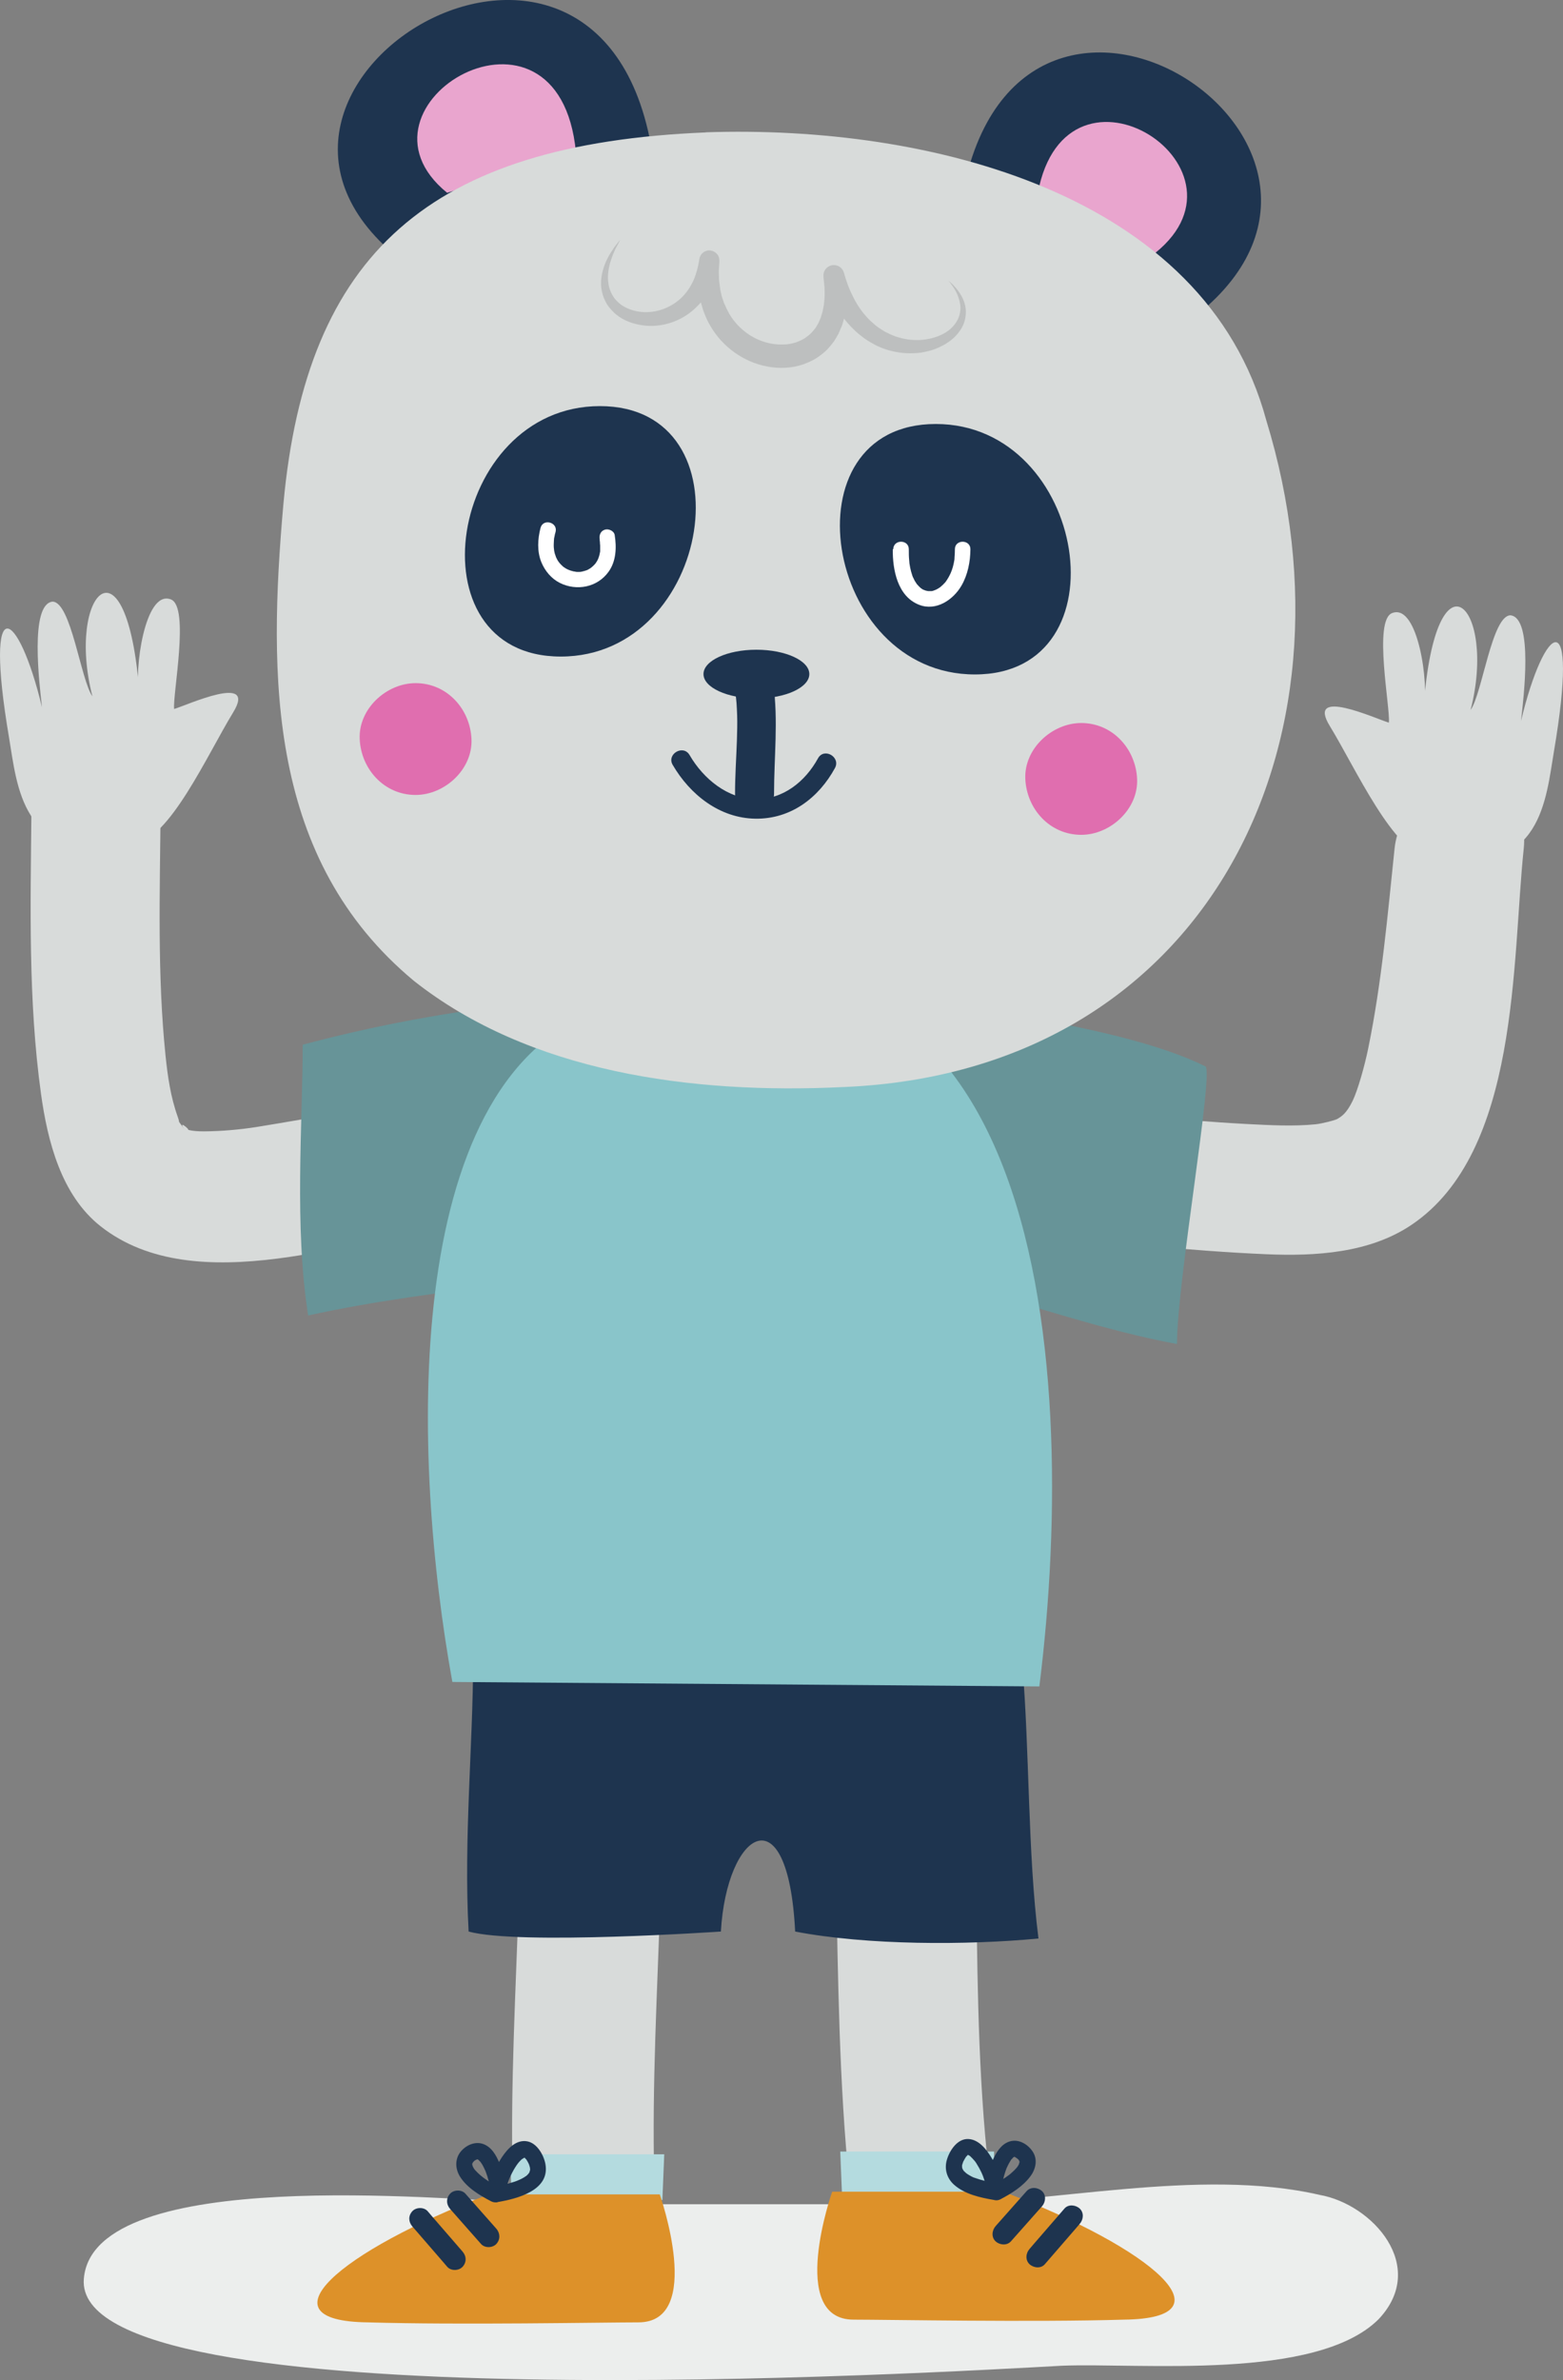 <?xml version="1.0" encoding="UTF-8"?>
<svg id="Livello_2" data-name="Livello 2" xmlns="http://www.w3.org/2000/svg" viewBox="0 0 125.84 191.58">
  <rect x="0" y="0" width="125.84" height="191.58" fill="#808080" stroke="none"/>
  <defs>
    <style>
      .cls-1 {
        opacity: .5;
      }

      .cls-2 {
        fill: #1e344f;
      }

      .cls-2, .cls-3, .cls-4, .cls-5, .cls-6, .cls-7, .cls-8, .cls-9, .cls-10, .cls-11, .cls-12 {
        stroke-width: 0px;
      }

      .cls-3 {
        fill: #dd9129;
      }

      .cls-4 {
        fill: #e06eaf;
      }

      .cls-5 {
        fill: #d8dbda;
      }

      .cls-6 {
        fill: #b4dbdf;
      }

      .cls-7 {
        fill: #89c5ca;
      }

      .cls-8 {
        fill: #a1a3a3;
      }

      .cls-9 {
        fill: #679498;
      }

      .cls-10 {
        fill: #fff;
      }

      .cls-11 {
        fill: #e9a5ce;
      }

      .cls-12 {
        fill: #eceeed;
      }
    </style>
  </defs>
  <g id="OBJECTS">
    <g>
      <path class="cls-12" d="M41,177.18c-4.5,0-33.5-3-34.25,6.25-1,11.75,69.5,7.5,78.75,7,6.25-.25,20.5,1.25,25.5-3.75,4-4.25-.5-9.25-4.75-10-9.75-2.25-21.75.75-31.5.75h-31"/>
      <g>
        <g>
          <path class="cls-5" d="M34.43,88.41c-4.61.68-9.19,1.57-13.79,2.31-1.35.21-2.8.34-4.23.35-1.05,0-1.42-.15-1.68-.3,1.21.69-.6-.88.11.12-.66-.93-.28-.29-.54-1.02-.56-1.56-.8-3.23-.97-4.87-.67-6.51-.46-13.14-.4-19.67.06-6.71-10.34-6.7-10.4,0-.07,7.56-.27,15.2.77,22.71.53,3.82,1.62,8.16,4.8,10.67,7.66,6.04,20.57.99,29.1-.28,6.61-.98,3.79-11-2.76-10.03h0Z"/>
          <path class="cls-5" d="M9.95,67.89c-8.22,1.67-8.58-4.76-9.22-8.5-2.08-12.27.76-10.36,2.65-2.46-.21-1.88-1-8.28.84-8.5,1.5-.02,2.28,6.3,3.22,7.62-2.14-8.34,2.78-13.45,3.78-.29-.44-1.61.41-8.34,2.54-7.51,1.53.59.13,7.65.26,8.82,1.05-.31,6.71-2.92,4.75.28-2.07,3.38-5.15,10.29-7.96,10.54"/>
        </g>
        <g>
          <path class="cls-5" d="M83.46,99.56c6.17.41,12.32,1.14,18.5,1.4,3.94.17,8.32-.09,11.69-2.37,8.71-5.87,8.07-21.21,9.03-30.29.7-6.67-9.7-6.6-10.4,0-.56,5.36-1.03,10.75-2.11,16.03-.3,1.49-.86,3.44-1.26,4.27-.48.98-.85,1.25-1.26,1.48-.15.09-1.22.37-1.73.42-1.82.18-3.68.07-5.5-.02-5.66-.3-11.31-.95-16.96-1.33-6.7-.45-6.65,9.95,0,10.4h0Z"/>
          <path class="cls-5" d="M115.89,68.99c8.22,1.67,8.58-4.76,9.22-8.5,2.08-12.27-.76-10.36-2.65-2.46.21-1.88,1-8.28-.84-8.5-1.5-.02-2.28,6.3-3.22,7.62,2.14-8.34-2.78-13.45-3.78-.29.44-1.61-.42-8.34-2.54-7.51-1.53.59-.13,7.65-.26,8.82-1.05-.31-6.71-2.92-4.75.28,2.07,3.38,5.16,10.29,7.96,10.55"/>
        </g>
        <path class="cls-5" d="M41.37,133.01c1.51,15.01-.7,30.02,0,45.05.34,7.32,11.74,7.35,11.4,0-.7-15.03,1.5-30.04,0-45.05-.73-7.24-12.13-7.31-11.4,0h0Z"/>
        <path class="cls-5" d="M66.39,132.15c1.62,16.66.22,33.44,2.8,50.03,1.13,7.25,12.11,4.16,10.99-3.03-2.41-15.53-.88-31.39-2.39-47-.7-7.25-12.11-7.32-11.4,0h0Z"/>
        <g>
          <path class="cls-6" d="M67.8,176.87l-.15-3.68h12.39l-.11,4.55"/>
          <path class="cls-3" d="M67,176.42s-3.63,10.32,1.74,10.3c2.74,0,14.45.22,21.76,0,8.77-.1,2.35-5.71-9.72-10.3h-11.67"/>
          <g>
            <path class="cls-2" d="M82.66,176.37c-.73.82-1.46,1.65-2.19,2.47l-.31.35c-.3.34-.36.9,0,1.23.33.3.9.36,1.23,0,.73-.82,1.46-1.65,2.19-2.47l.31-.35c.3-.34.36-.9,0-1.23-.33-.3-.9-.36-1.23,0h0Z"/>
            <path class="cls-2" d="M85.7,177.78c-.82.95-1.64,1.89-2.46,2.84l-.35.41c-.3.34-.36.89,0,1.23.33.3.91.37,1.23,0,.82-.95,1.64-1.89,2.46-2.84l.35-.41c.3-.34.36-.89,0-1.23-.33-.3-.91-.37-1.23,0h0Z"/>
          </g>
          <path class="cls-2" d="M80.43,175.79c-.52-.09-1.03-.2-1.54-.35-.1-.03-.21-.07-.31-.1-.04-.01-.08-.03-.12-.04-.18-.07.07.03-.04-.01-.17-.07-.33-.16-.49-.26-.03-.02-.2-.14-.12-.08s-.07-.06-.1-.09c-.05-.04-.09-.11-.14-.14.1.08.06.09.03.04-.02-.04-.05-.07-.07-.11-.01-.03-.03-.05-.04-.08-.06-.1.04.06.02.06-.01,0-.04-.14-.05-.16-.04-.16,0,.14,0-.03,0-.03-.01-.17,0-.18,0,0-.04.18,0,.03,0-.02.01-.05.02-.07.02-.06.04-.13.06-.19,0-.03.02-.05.03-.08-.06.16-.02.06,0,.02.04-.07.08-.15.12-.22s.09-.14.14-.21c-.08.12.03-.02.07-.06.04-.04.11-.06-.02.01.02-.01.04-.03.06-.04.12-.06-.15.05-.03,0s-.02.03-.04,0c0,0,.07,0,.07,0,.12,0-.12-.05-.06-.01s.16.06.03,0c.06.03.11.06.16.09.02.01.04.03.07.05-.15-.1-.02-.01.01.02.11.1.2.21.3.32.08.09,0,0-.01-.02.03.04.06.08.09.12.05.07.1.14.14.22.1.16.2.33.28.5.05.09.09.19.13.28.01.03.03.06.04.09-.06-.14,0,0,.01.03.06.16.12.33.17.5.02.07.04.14.05.21,0,.02,0,.05.01.07.04.17-.01-.12,0-.01.04.32.22.6.56.64.29.03.67-.14.71-.47.06-.43.18-.86.31-1.27.04-.13.09-.25.14-.38.03-.09-.05.1,0,.02.01-.03.03-.06.04-.09.03-.07.06-.13.1-.2.06-.11.13-.22.19-.32.01-.02.03-.04.04-.05.04-.07-.08.08-.02.03.05-.04.09-.09.13-.14.11-.12-.06.02.02-.02.04-.02.09-.05.13-.07-.18.1,0-.01.01.01,0,0-.18.03-.07.01.03,0,.14.01.02,0-.12-.02.04.02.07.02-.1,0-.09-.05-.04-.01.02.02.06.03.08.05.05.03.18.13.07.04.05.04.1.09.15.13.11.1-.05-.1.02.03.01.02.09.18.05.07s0,.04.01.06c.05.11-.03-.07,0-.07,0,0,0,.1,0,.11,0,.15.03-.06,0,.02-.01.04-.04.09-.04.14,0,.08.06-.11.02-.04-.02.03-.03.05-.04.08-.03.06-.07.12-.11.18-.02.03-.04.06-.06.08.08-.11,0,0-.02.02-.06.07-.12.13-.18.19-.11.11-.32.29-.38.34-.43.33-.9.6-1.38.86-.31.16-.4.6-.23.89.18.31.58.4.89.23.89-.47,1.8-1.03,2.41-1.85.42-.56.6-1.33.2-1.96s-1.16-1.07-1.88-.84c-.67.21-1.07.87-1.34,1.47s-.46,1.24-.56,1.9l1.28.17c-.09-.78-.42-1.54-.82-2.21s-1.03-1.5-1.89-1.53-1.48.89-1.71,1.65-.01,1.5.56,2.02c.87.78,2.13,1.05,3.25,1.24.35.06.7-.09.8-.45.09-.31-.11-.74-.45-.8h0Z"/>
        </g>
        <g>
          <path class="cls-6" d="M53.33,177.09l.15-3.68h-12.39l.11,4.55"/>
          <path class="cls-3" d="M53.12,176.64s3.63,10.32-1.74,10.3c-2.74,0-14.45.22-21.76,0-8.77-.1-2.35-5.71,9.72-10.3h11.67"/>
          <g>
            <path class="cls-2" d="M36.24,177.81c.73.82,1.46,1.65,2.18,2.47l.31.35c.3.34.92.33,1.23,0,.33-.36.32-.86,0-1.23-.73-.82-1.46-1.65-2.18-2.47l-.31-.35c-.3-.34-.92-.33-1.23,0-.33.36-.32.86,0,1.23h0Z"/>
            <path class="cls-2" d="M33.2,179.22c.82.95,1.64,1.9,2.46,2.84l.35.41c.3.34.92.33,1.23,0,.34-.37.32-.86,0-1.23-.82-.95-1.64-1.9-2.46-2.84l-.35-.41c-.3-.34-.92-.33-1.23,0-.34.37-.32.86,0,1.23h0Z"/>
          </g>
          <path class="cls-2" d="M40.05,177.26c1.57-.27,4.26-.93,3.86-3.08-.14-.72-.67-1.66-1.45-1.81-.9-.17-1.59.59-2.04,1.26-.48.72-.87,1.59-.97,2.46l1.28-.17c-.08-.53-.22-1.05-.42-1.55-.24-.63-.57-1.35-1.19-1.69-.68-.38-1.48-.1-1.98.46s-.52,1.35-.14,2.01c.56.94,1.61,1.56,2.55,2.05.31.16.71.08.89-.23.17-.29.08-.73-.23-.89-.74-.39-1.4-.78-1.94-1.38-.01-.01-.09-.11-.04-.04s-.02-.02-.03-.04c-.04-.05-.07-.11-.1-.16-.01-.02-.09-.2-.05-.1s-.02-.09-.03-.12c-.04-.09,0,.14,0-.02,0-.02,0-.05,0-.07-.01-.11.04.09,0,.06,0,0,.03-.12.03-.12,0-.07-.07.09-.02.05.02-.01.03-.06.05-.08.08-.14-.05.04.02-.03.04-.04.08-.08.12-.12.03-.03.09-.06-.02.02.03-.02.05-.04.08-.05.04-.02.21-.1.13-.07-.12.04.07-.02.08-.01-.01-.01-.15.02-.06.01,0,0,.07,0,.07,0,0,0-.16-.03-.07,0,.01,0,.05.02.07.02-.11,0-.11-.06-.06-.02.02.02.05.03.08.05.12.07-.08-.09.02.02.04.04.08.08.12.12.11.11-.04-.07.02.02.04.06.09.13.13.19.06.1.12.21.17.32.01.02.09.2.06.13-.03-.08,0,.02.02.04.02.04.03.08.05.12.18.48.31.98.39,1.48.05.32.43.51.71.47.34-.05.53-.31.56-.64.01-.12-.04.17,0,.05,0-.02,0-.05.01-.07.01-.06.03-.12.04-.19.04-.14.08-.28.14-.42.03-.08.06-.15.09-.23-.06.14.03-.06.05-.1.08-.17.16-.33.25-.49.08-.14.16-.27.25-.4.02-.03.18-.24.08-.11.05-.07.11-.14.17-.2.05-.05.09-.1.14-.14.03-.03.06-.06.1-.08-.01.01-.12.08-.03.03.05-.03.11-.06.16-.1s.06.02-.06.02c.03,0,.07-.02.1-.03.12-.05-.16.02-.04,0,0,0,.07,0,.07,0,0,0-.17-.03-.07,0,.08.02.09.07-.03-.02.02.01.04.02.06.04.1.07-.07-.09-.02-.02.02.03.18.23.1.09.08.13.17.26.23.4.02.03.03.07.05.1-.07-.13-.03-.08-.02-.04.02.08.05.15.07.23,0,.04.04.22.02.1s0,.06,0,.09c0,0,0,.1,0,.1-.01,0,.04-.18,0-.07-.01.05-.05.13-.05.18,0,.07.08-.14.02-.04-.01.02-.02.04-.03.06-.03.06-.15.19-.02.05-.09.1-.18.2-.29.28.14-.12-.09.06-.14.08-.07.04-.15.09-.22.12-.05.02-.1.05-.15.07-.03.01-.18.07-.06.03-.1.04-.19.07-.29.11-.56.19-1.14.31-1.73.41-.35.06-.54.49-.45.8.1.37.45.51.8.45h0Z"/>
        </g>
        <path class="cls-2" d="M38.09,133.68c0,6.67-.77,14.4-.36,21.8,4.03,1.11,20.31,0,20.31,0,.46-8.08,5.41-11.33,5.98,0,5.76,1.11,13.83,1.11,19.59.56-.87-6.83-.72-15.34-1.3-22.01"/>
        <path class="cls-9" d="M24.36,84.1c10.61-2.85,26.13-5.33,46.71-3.68,4.76.38,19.33,2.09,25.98,5.42.7.35-2.29,17.36-2.29,22.35-11.85-2.22-21.91-7.78-35.53-6.67-10.66,1.11-24.35,2.15-34.42,4.37-1.13-7.18-.44-15.47-.44-21.8"/>
        <path class="cls-7" d="M36.42,135.39c-3.25-17.91-4.26-47.88,11.46-53.96,36.03-13.91,39.14,27.66,35.8,54.32"/>
        <g>
          <g>
            <path class="cls-2" d="M32.01,20.7C14.55,6.51,50.03-14.23,52.75,14.15"/>
            <path class="cls-11" d="M36,15.52c-8.73-7.09,9-17.46,10.37-3.27"/>
          </g>
          <g>
            <path class="cls-2" d="M77.72,14.59c5.46-23.47,37.66-1.64,16.92,12.01"/>
            <path class="cls-11" d="M83.67,15c2.73-11.73,18.83-.82,8.46,6"/>
          </g>
          <path class="cls-5" d="M56.82,10.66c-22.26.91-32.15,9.76-34,29.88-1.24,14.03-1.24,28.66,10.51,38.42,9.27,7.32,22.25,9.15,34.62,8.54,29.05-1.22,42.04-27.45,34-53.67-4.95-18.3-27.2-23.79-45.13-23.18"/>
          <g>
            <path class="cls-2" d="M45.15,52.85c12.19,0,15.34-20.16,3.15-20.16s-15.34,20.16-3.15,20.16h0Z"/>
            <path class="cls-2" d="M78.49,54.29c12.19,0,9.04-20.16-3.15-20.16s-9.04,20.16,3.15,20.16h0Z"/>
          </g>
          <g>
            <path class="cls-2" d="M65.16,54.26c0,1.08-1.91,1.96-4.26,1.96s-4.26-.88-4.26-1.96,1.91-1.96,4.26-1.96,4.26.88,4.26,1.96Z"/>
            <path class="cls-2" d="M59.23,55.89c-.05-.35.02.24.03.3.01.14.03.28.04.42.02.33.04.65.05.98.02.67,0,1.34-.02,2.01-.05,1.43-.15,2.86-.15,4.29,0,.82.73,1.61,1.57,1.58s1.57-.69,1.57-1.58c0-2.97.35-5.89-.06-8.85-.11-.82-1.2-1.34-1.94-1.1-.9.29-1.22,1.06-1.1,1.94h0Z"/>
            <path class="cls-2" d="M54.16,61.57c1.4,2.4,3.78,4.29,6.66,4.33s5.11-1.71,6.4-4.07c.49-.89-.87-1.68-1.36-.79-1.03,1.88-2.82,3.32-5.04,3.29s-4.18-1.62-5.3-3.55c-.51-.88-1.87-.08-1.36.79h0Z"/>
          </g>
          <g>
            <path class="cls-4" d="M33.46,63.99c2.35,0,4.61-2.07,4.5-4.5s-1.98-4.5-4.5-4.5c-2.35,0-4.61,2.07-4.5,4.5s1.98,4.5,4.5,4.5h0Z"/>
            <path class="cls-4" d="M87.05,67.2c2.35,0,4.61-2.07,4.5-4.5s-1.98-4.5-4.5-4.5c-2.35,0-4.61,2.07-4.5,4.5s1.98,4.5,4.5,4.5h0Z"/>
          </g>
          <g class="cls-1">
            <path class="cls-8" d="M49.91,19.36c-.15.3-.34.59-.46.9-.14.3-.24.62-.34.93-.08.32-.14.64-.16.96-.02.32.02.63.08.93.08.29.19.57.36.81.15.25.38.45.6.63.48.34,1.06.53,1.64.59,1.19.12,2.39-.34,3.22-1.13.21-.2.39-.42.56-.66.17-.24.3-.5.43-.76.23-.54.38-1.12.47-1.72.07-.44.49-.75.93-.67.41.07.7.43.68.84v.06c-.02.38-.07.76-.04,1.13,0,.38.06.74.11,1.11l.12.54.17.51c.14.33.29.65.47.96.73,1.21,1.98,2.1,3.35,2.34.34.07.68.08,1.02.07.34,0,.66-.08.97-.17.3-.12.6-.24.85-.44.27-.18.48-.42.68-.67.1-.13.17-.28.26-.42l.2-.46.15-.5.1-.52c.04-.36.08-.72.06-1.1.01-.37-.06-.76-.09-1.14v-.06c-.04-.46.3-.87.77-.91.4-.03.76.22.87.6.19.65.4,1.29.71,1.88.28.6.65,1.16,1.08,1.64.21.25.46.47.7.68.25.21.52.38.8.55.29.15.58.29.89.4.31.1.63.18.95.23.33.05.66.06.99.05.33-.02.66-.07.98-.15.63-.17,1.26-.46,1.69-.95.44-.47.68-1.12.57-1.8-.05-.34-.17-.67-.33-.99-.17-.32-.38-.61-.61-.9.27.24.54.5.76.8.22.3.42.63.53,1.01.24.74.09,1.64-.41,2.29-.47.67-1.18,1.11-1.92,1.4-.37.15-.76.23-1.15.3-.39.05-.79.07-1.19.05-.8-.04-1.59-.23-2.33-.57-.36-.18-.71-.38-1.04-.61-.32-.24-.65-.49-.92-.78-.58-.56-1.06-1.21-1.44-1.9-.4-.69-.67-1.42-.92-2.16l1.64-.38c.06.45.15.88.16,1.35.04.45.01.92-.02,1.39l-.11.71-.2.7-.29.68c-.13.22-.24.44-.39.65-.3.41-.65.8-1.07,1.09-.4.32-.87.54-1.35.72-.96.33-1.98.37-2.94.18-1.92-.36-3.6-1.6-4.56-3.25-.25-.41-.43-.85-.59-1.29l-.2-.68-.13-.69c-.05-.46-.1-.92-.08-1.38-.01-.46.06-.91.1-1.36l1.61.23c-.09.37-.14.73-.28,1.09-.11.36-.27.71-.44,1.05-.18.34-.39.66-.63.96-.24.3-.51.58-.81.83-1.18,1-2.8,1.43-4.29,1.13-.74-.14-1.47-.45-2.03-.98-.27-.27-.53-.56-.69-.91-.18-.34-.28-.71-.33-1.08-.08-.75.1-1.46.37-2.1.15-.32.31-.62.51-.91.17-.3.4-.54.61-.82Z"/>
          </g>
          <g>
            <path class="cls-10" d="M43.52,42.49c-.23.89-.29,1.88.06,2.75.29.71.8,1.33,1.49,1.68,1.36.68,3.03.36,3.93-.9.61-.85.65-1.95.49-2.95-.05-.33-.47-.52-.77-.44-.36.1-.49.43-.44.77,0,.02.02.2,0,.05,0,.05.01.11.02.16,0,.1.01.2.02.3,0,.1,0,.19,0,.29,0,.05,0,.09,0,.14,0,.03,0,.06,0,.09.01-.09.01-.1,0-.04-.03.16-.06.32-.12.48-.01.04-.03.07-.04.11-.04.13.07-.13,0,0-.04.08-.07.16-.12.23-.04.06-.08.12-.12.18-.07.11.1-.11.01-.02-.02.03-.04.05-.07.08-.04.04-.08.08-.12.12s-.25.2-.08.08c-.11.08-.22.15-.33.21-.03.01-.06.03-.09.04-.11.06.15-.05.03-.01-.07.02-.14.05-.22.07-.06.02-.13.03-.19.05-.03,0-.06.01-.1.02-.12.02.16-.01.04,0-.14,0-.28.02-.42,0-.02,0-.15-.03-.16-.02.04-.03.16.03.04,0-.03,0-.06-.01-.1-.02-.14-.03-.28-.08-.41-.13.2.07-.01,0-.06-.03-.06-.03-.12-.06-.18-.1s-.11-.08-.17-.11c-.11-.07.11.1.02.01-.03-.03-.07-.06-.1-.09-.05-.05-.1-.1-.15-.15-.04-.04-.18-.23-.06-.06-.09-.12-.17-.24-.23-.37-.02-.03-.03-.07-.05-.1-.08-.16.02.08-.01-.03-.03-.09-.06-.17-.09-.26s-.04-.19-.06-.28c0-.04-.02-.18,0,0,0-.06-.01-.12-.02-.18-.02-.22,0-.44.01-.66,0-.03.03-.19,0-.04.01-.07.02-.14.04-.21.02-.13.05-.25.09-.38.2-.78-1-1.11-1.21-.33h0Z"/>
            <path class="cls-10" d="M71.88,44.21c-.02,1.65.38,3.79,2.11,4.47,1.36.54,2.75-.38,3.42-1.54.51-.88.71-1.92.72-2.93,0-.8-1.25-.81-1.25,0,0,.22-.01.45-.03.67,0,.04,0,.08-.01.12.02-.14,0,.04,0,.06-.02.11-.04.22-.06.32-.04.17-.08.34-.14.5-.03.08-.06.16-.09.23-.05.15.04-.08,0,0-.02.05-.05.1-.07.15-.07.14-.14.27-.22.39-.04.06-.08.12-.12.18-.08.12.09-.1,0,0-.03.03-.05.06-.08.09-.09.1-.19.2-.3.29-.02.02-.05.04-.07.06.14-.11.04-.03,0,0-.06.04-.11.07-.17.11s-.12.06-.17.09c-.04.02-.11.03.05-.02-.03.01-.06.03-.1.04-.08.03-.28.12-.36.09.05.02.15-.01.05,0-.03,0-.05,0-.08,0-.05,0-.11,0-.16,0-.02,0-.08,0-.1,0,0,0,.17.04.07,0-.06-.02-.13-.02-.19-.04-.05-.02-.1-.04-.16-.05.19.05.02,0-.03-.02s-.11-.06-.16-.1c-.03-.02-.05-.03-.07-.05.15.1.04.03,0,0-.1-.09-.19-.19-.28-.29-.02-.03-.06-.09.02.03-.02-.03-.05-.07-.07-.1-.05-.07-.09-.15-.14-.22-.04-.08-.08-.16-.12-.25-.05-.1,0,0,0,.02-.02-.06-.05-.12-.07-.19-.07-.21-.13-.42-.17-.63-.02-.12-.04-.23-.06-.35,0-.02-.01-.12,0-.02,0-.08-.02-.15-.02-.23-.03-.29-.03-.59-.03-.88,0-.8-1.24-.81-1.25,0h0Z"/>
          </g>
        </g>
      </g>
    </g>
  </g>
</svg>